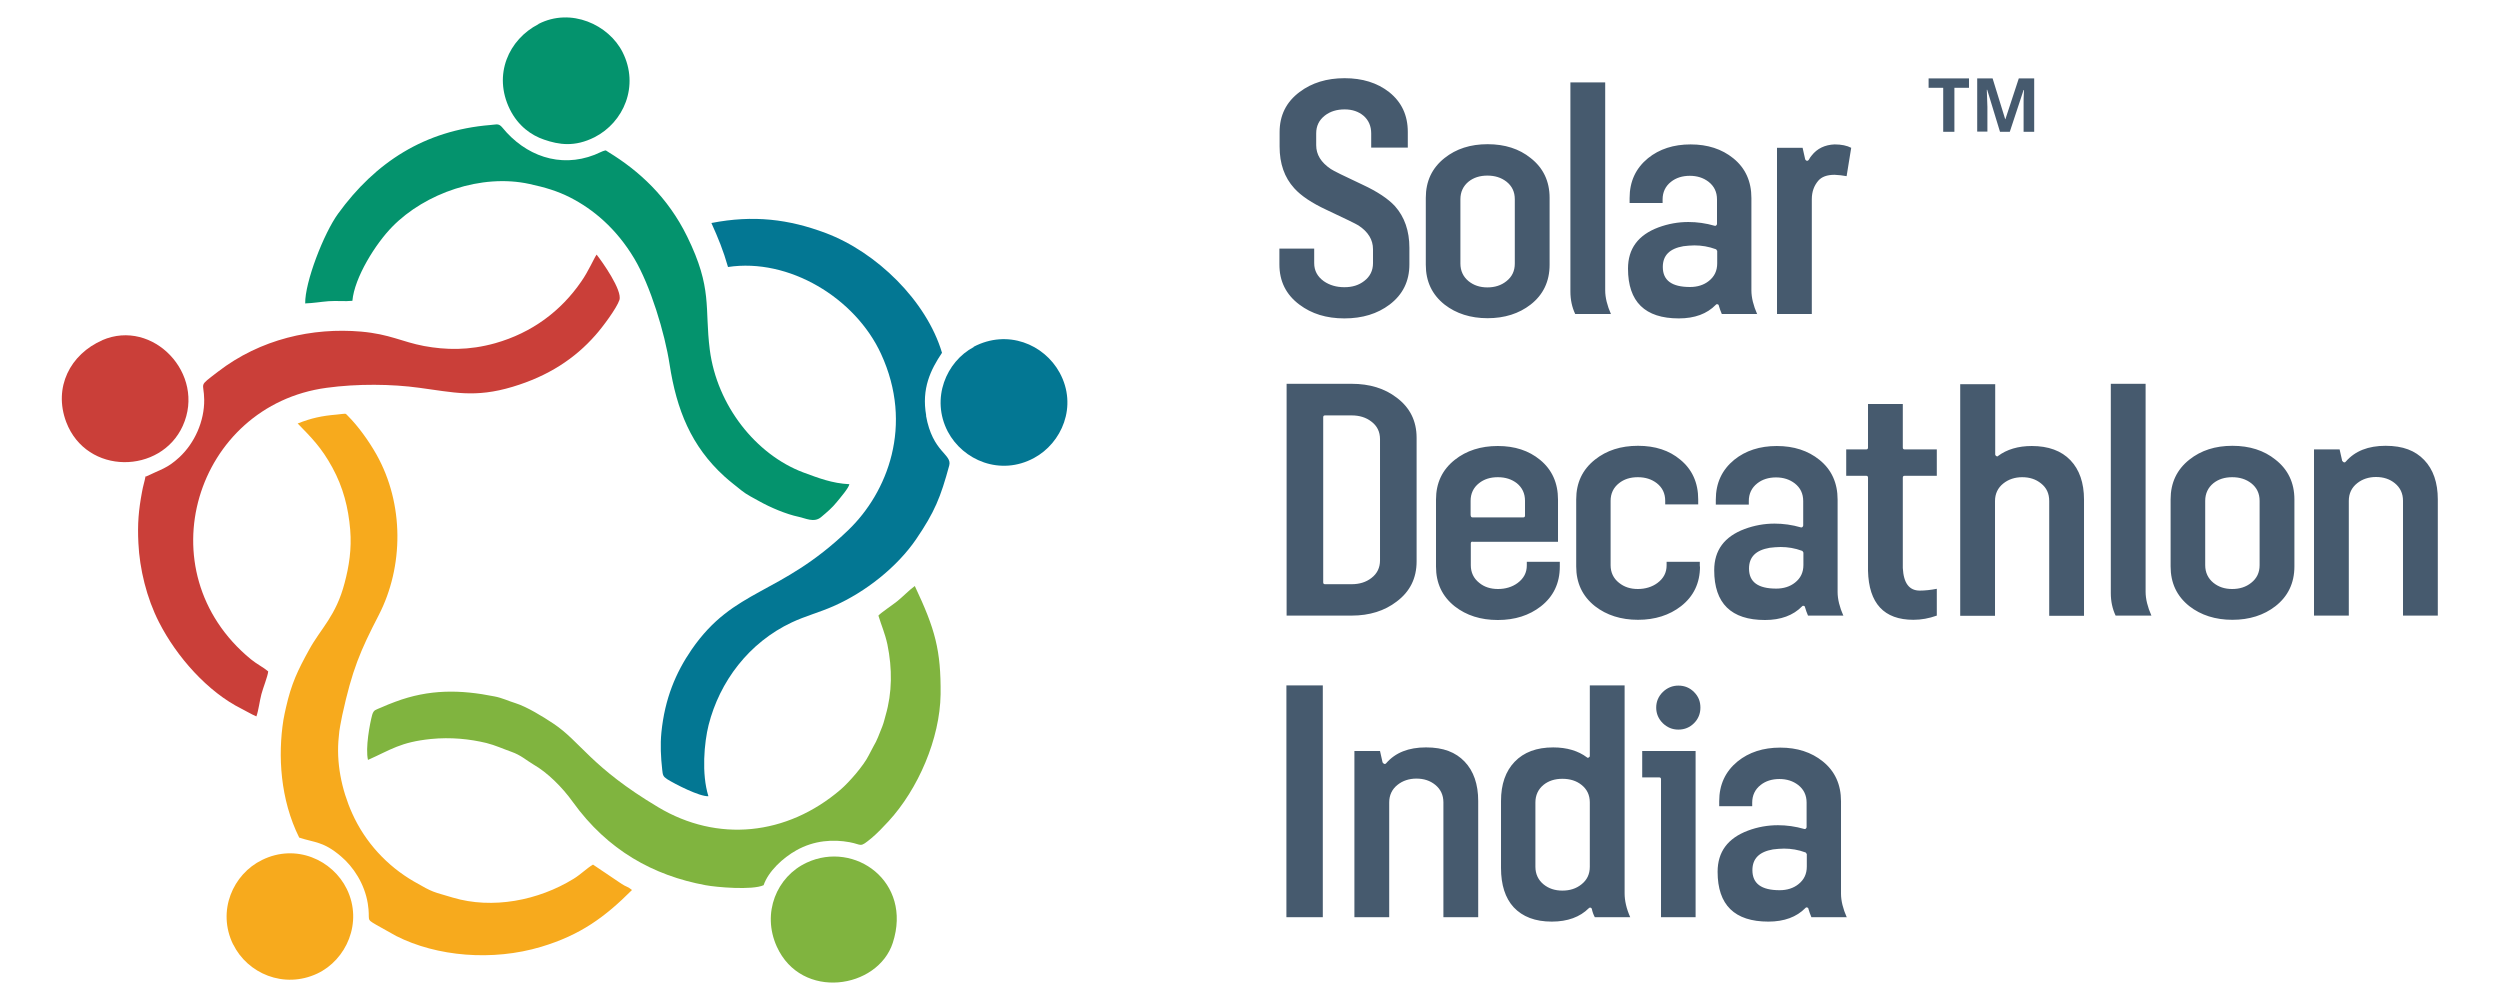 <?xml version="1.0" encoding="UTF-8"?><svg id="a" xmlns="http://www.w3.org/2000/svg" viewBox="0 0 125 50"><defs><style>.b{fill:#f7aa1d;}.b,.c,.d,.e,.f,.g{fill-rule:evenodd;}.c{fill:#465a6e;}.d{fill:#ca3f39;}.e{fill:#80b43f;}.f{fill:#037793;}.g{fill:#04936d;}</style></defs><path class="d" d="M7.28,23.8c-.05,.28-.13,.5-.18,.8-.17,.91-.23,1.59-.18,2.56,.06,1.28,.41,2.74,1.03,3.95,.88,1.73,2.44,3.49,4.13,4.33,.28,.14,.48,.27,.74,.38,.11-.31,.16-.77,.25-1.11,.08-.31,.32-.9,.34-1.14-.23-.2-.58-.37-.87-.61-5.36-4.41-2.75-12.69,3.79-13.57,1.54-.21,3.27-.19,4.64,0,1.68,.22,2.77,.52,4.66-.05,1.8-.54,3.12-1.42,4.14-2.58,.36-.4,1.07-1.36,1.2-1.76,.16-.48-.87-1.93-1.14-2.27-.13,.18-.41,.84-.77,1.35-1.01,1.47-2.46,2.56-4.3,3.08-1.32,.37-2.47,.34-3.56,.14-1.11-.21-1.7-.59-3.14-.72-2.43-.21-5.03,.36-7.17,2.01-1.01,.78-.69,.47-.68,1.4,.01,1.06-.47,2.16-1.25,2.88-.6,.55-.9,.59-1.67,.96Z"/><path class="d" d="M5.12,17.01c-1.61,.7-2.46,2.36-1.81,4.09,1.02,2.68,4.74,2.61,5.83,.19,1.17-2.59-1.5-5.38-4.03-4.28Z"/><path class="e" d="M18.39,38c1.17-.52,1.62-.89,3.15-1.05,1.01-.1,1.95,0,2.78,.2,.44,.11,.85,.3,1.25,.44,.48,.17,.71,.4,1.11,.64,.68,.39,1.42,1.11,1.97,1.88,1.73,2.4,4.02,3.67,6.63,4.15,.52,.1,2.33,.26,2.9,0,.24-.7,.97-1.37,1.63-1.74,.9-.51,1.86-.56,2.67-.41,.65,.12,.48,.3,1.09-.2,.29-.24,.61-.58,.86-.85,1.47-1.6,2.57-4.12,2.6-6.35,.02-2.2-.27-3.25-1.29-5.41-.29,.21-.6,.54-.89,.77-.21,.17-.81,.57-.93,.71,.16,.52,.33,.89,.45,1.44,.25,1.22,.24,2.42-.09,3.55-.06,.2-.07,.3-.16,.54-.41,1.04-.22,.55-.69,1.47-.25,.5-.96,1.32-1.4,1.7-2.7,2.31-6.16,2.65-9.12,.88-3.37-2.01-3.87-3.27-5.24-4.18-.51-.34-1.32-.84-1.89-1.02-.36-.11-.68-.27-1.06-.34-1.69-.34-3.26-.37-4.96,.27-.24,.09-.47,.18-.69,.28-.29,.13-.38,.11-.46,.37-.12,.44-.35,1.67-.21,2.26Z"/><path class="e" d="M38.84,47.33c1.23,2.71,5.05,2.12,5.8-.19,.99-3.06-1.91-5.12-4.3-4.01-1.51,.7-2.26,2.52-1.5,4.2Z"/><path class="f" d="M46.31,20.78c-.24-1.35,.22-2.29,.79-3.14-.77-2.6-3.28-5.04-5.82-5.99-1.84-.69-3.6-.91-5.71-.5,.35,.78,.59,1.36,.83,2.2,3.04-.46,6.36,1.54,7.65,4.34,1.65,3.58,.32,6.93-1.63,8.81-3.45,3.32-5.7,2.88-7.84,5.98-.79,1.15-1.34,2.45-1.51,4.14-.06,.62-.03,1.23,.04,1.86,.03,.28,.04,.34,.25,.48,.38,.24,1.63,.88,2.06,.85-.35-1.12-.21-2.68,.01-3.56,.55-2.17,2.01-4.12,4.16-5.13,.68-.32,1.38-.5,2.08-.81,1.62-.71,3.19-1.97,4.13-3.34,.94-1.38,1.23-2.11,1.66-3.69,.16-.58-.83-.64-1.16-2.5Z"/><path class="f" d="M48.69,17.35c-1.38,.73-2.16,2.58-1.3,4.23,.76,1.44,2.63,2.23,4.31,1.32,1.38-.74,2.2-2.59,1.28-4.27-.78-1.42-2.6-2.18-4.3-1.29Z"/><path class="b" d="M14.88,21.17c.69,.71,1.19,1.2,1.74,2.21,.54,.99,.8,2.01,.89,3.11,.08,.96-.06,1.84-.28,2.66-.43,1.65-1.19,2.27-1.77,3.33-.58,1.05-.89,1.7-1.16,2.89-.05,.23-.09,.39-.13,.63-.28,1.78-.16,3.97,.79,5.88,.79,.26,1.21,.19,2.08,.93,.63,.53,1.19,1.38,1.35,2.37,.14,.88-.13,.74,.42,1.06l1,.56c2.03,1.03,4.82,1.27,7.25,.54,1.97-.59,3.19-1.49,4.54-2.84-.2-.17-.3-.16-.51-.3l-1.44-.97c-.31,.18-.61,.49-.97,.71-1.77,1.09-4.06,1.53-6.04,.94-1.02-.31-.93-.22-1.95-.81-1.33-.77-2.43-1.95-3.08-3.4-.54-1.2-.81-2.57-.67-3.84,.02-.23,.03-.33,.07-.54l.1-.52c.5-2.29,.9-3.22,1.83-5.02,1.24-2.41,1.28-5.54-.12-8.03-.39-.69-.92-1.42-1.42-1.92-.16-.16-.05-.12-.58-.07-.71,.06-1.25,.17-1.95,.45Z"/><path class="b" d="M11.66,47.22c.71,1.45,2.53,2.24,4.2,1.46,1.45-.68,2.3-2.55,1.48-4.23-.71-1.45-2.54-2.29-4.24-1.45-1.44,.7-2.27,2.54-1.44,4.23Z"/><path class="g" d="M15.27,15.17c.37-.01,.78-.08,1.16-.11,.41-.03,.81,.02,1.19-.02,.1-1.16,1.16-2.86,2-3.71,1.64-1.67,4.45-2.66,6.86-2.13,.78,.17,1.39,.35,2.02,.67,1.16,.59,2.31,1.55,3.21,3.05,.81,1.36,1.53,3.73,1.77,5.3,.35,2.27,1.08,4.09,2.74,5.6,.31,.28,.57,.47,.85,.7,.27,.22,.59,.37,.89,.54,.55,.31,1.35,.65,1.97,.78,.34,.07,.77,.31,1.12,.02,.32-.27,.55-.46,.8-.77,.17-.21,.58-.68,.62-.88-.86-.04-1.55-.31-2.31-.59-2.36-.89-4.31-3.34-4.67-6.13-.27-2.13,.15-3.05-1.13-5.66-.97-1.98-2.41-3.29-3.93-4.22-.19-.11-.08-.11-.29-.05-.09,.03-.3,.14-.41,.18-1.74,.68-3.47,.04-4.61-1.36-.19-.23-.29-.15-.6-.13-3.29,.27-5.75,1.86-7.62,4.44-.71,.98-1.66,3.42-1.64,4.49Z"/><path class="g" d="M26.92,1.21c-1.48,.76-2.28,2.52-1.43,4.25,.42,.85,1.09,1.31,1.71,1.52,.75,.26,1.54,.38,2.53-.12,1.45-.74,2.25-2.56,1.4-4.25-.69-1.37-2.58-2.25-4.21-1.41Z"/><path class="c" d="M65.71,13.16c0,.37,.16,.67,.48,.9,.29,.2,.63,.3,1.03,.3s.72-.1,.99-.31c.29-.22,.44-.52,.44-.89v-.7c0-.47-.24-.87-.73-1.19-.13-.08-.66-.34-1.6-.78-.73-.34-1.27-.7-1.61-1.08-.49-.54-.73-1.23-.73-2.08v-.72c0-.84,.33-1.51,1-2.01,.61-.46,1.36-.69,2.25-.69s1.63,.23,2.22,.69c.63,.5,.94,1.16,.94,2v.78h-1.83v-.71c0-.37-.13-.66-.38-.88-.25-.21-.56-.32-.95-.32s-.72,.1-.99,.31c-.29,.23-.43,.52-.43,.89v.59c0,.47,.24,.86,.73,1.19,.13,.09,.66,.35,1.6,.79,.73,.34,1.27,.7,1.61,1.07,.48,.54,.72,1.24,.72,2.08v.83c0,.84-.33,1.51-.99,2.01-.61,.46-1.36,.69-2.26,.69s-1.64-.23-2.25-.69c-.67-.5-1-1.17-1-2.01v-.79h1.74v.72h0Zm5.58-3.27c0-.83,.31-1.49,.94-1.99,.58-.46,1.29-.69,2.15-.69s1.58,.23,2.15,.69c.63,.49,.95,1.16,.95,1.99v3.35c0,.83-.32,1.5-.95,1.99-.58,.45-1.3,.68-2.15,.68s-1.57-.23-2.15-.68c-.63-.5-.94-1.16-.94-1.99v-3.35h0Zm4.45,.07c0-.37-.14-.66-.42-.88-.26-.2-.57-.3-.95-.3s-.69,.1-.94,.3c-.27,.22-.41,.52-.41,.88v3.22c0,.36,.14,.66,.41,.88,.26,.21,.57,.31,.94,.31s.69-.1,.95-.31c.28-.22,.42-.51,.42-.88v-3.22h0Zm4.8,5.74h-1.78c-.16-.34-.24-.71-.24-1.13V4.12h1.74V14.52c0,.36,.1,.76,.29,1.19h0Zm7.33,0h-1.78c-.06-.14-.11-.28-.15-.42,0-.04-.03-.06-.07-.07-.01,0-.02,0-.02,0-.02,0-.04,0-.06,.03-.44,.45-1.05,.68-1.85,.68-1.69,0-2.54-.83-2.54-2.49,0-1,.51-1.68,1.52-2.06,.49-.18,.98-.27,1.5-.27,.43,0,.87,.06,1.32,.19,.01,0,.02,0,.02,0,.02,0,.04,0,.05-.02,.02-.02,.04-.04,.04-.07v-1.23c0-.37-.14-.66-.42-.88-.26-.2-.57-.3-.94-.3s-.69,.1-.94,.3c-.28,.22-.42,.52-.42,.88v.18h-1.65v-.25c0-.83,.31-1.49,.92-1.99,.57-.46,1.28-.69,2.13-.69s1.56,.23,2.13,.69c.61,.49,.91,1.16,.91,1.99v4.62c0,.36,.1,.76,.29,1.19h0Zm-2.02-3.16s-.02-.07-.06-.08c-.35-.13-.71-.19-1.07-.19-.18,0-.37,.02-.55,.04-.69,.12-1.03,.46-1.03,1.04,0,.67,.45,1,1.36,1,.37,0,.69-.1,.94-.3,.28-.22,.42-.51,.42-.88v-.64h0Zm6.49-3.73c-.21-.04-.41-.06-.61-.07-.38,0-.65,.1-.82,.3-.21,.25-.32,.55-.32,.92v5.74h-1.74V7.39h1.28l.13,.58s.04,.07,.09,.07c.04,0,.07-.02,.09-.05,.04-.08,.09-.15,.14-.21,.28-.36,.67-.54,1.15-.56,.34,0,.62,.06,.83,.17l-.23,1.42h0Zm-28.01,10.38h3.25c.9,0,1.65,.23,2.25,.69,.67,.5,1,1.17,1,2.01v6.18c0,.84-.33,1.51-1,2.01-.6,.46-1.35,.7-2.25,.7h-3.25v-11.59h0Zm1.83,9.93c0,.06,.03,.09,.09,.09h1.33c.39,0,.72-.1,.99-.31,.29-.22,.43-.52,.43-.88v-6.06c0-.37-.14-.66-.43-.88-.27-.21-.6-.31-.99-.31h-1.33c-.06,0-.09,.03-.09,.09v8.27h0Zm7.47-2.04c-.06,0-.09,.03-.09,.09v1.09c0,.36,.14,.66,.42,.88,.25,.21,.57,.31,.94,.31s.71-.1,.98-.3c.31-.23,.46-.52,.46-.88v-.18h1.65v.24c0,.83-.32,1.5-.95,1.99-.58,.45-1.29,.68-2.15,.68s-1.57-.23-2.15-.68c-.63-.5-.94-1.16-.94-1.99v-3.35c0-.83,.31-1.49,.94-1.99,.58-.46,1.3-.69,2.15-.69s1.55,.23,2.11,.69c.6,.49,.9,1.16,.9,1.99v2.11h-4.28Zm-.09-1.3c0,.06,.03,.09,.09,.09h2.53c.06,0,.09-.03,.09-.09v-.74c0-.37-.14-.66-.41-.88-.26-.2-.57-.3-.95-.3s-.69,.1-.94,.3c-.28,.22-.42,.52-.42,.88v.74h0Zm11.46,2.54c0,.83-.32,1.5-.95,1.99-.58,.45-1.3,.68-2.15,.68s-1.57-.23-2.15-.68c-.63-.5-.94-1.16-.94-1.99v-3.35c0-.83,.31-1.49,.94-1.99,.58-.46,1.29-.69,2.15-.69s1.56,.23,2.11,.69c.6,.49,.9,1.16,.9,1.99v.25h-1.65v-.18c0-.37-.14-.66-.42-.88-.26-.2-.57-.3-.95-.3s-.69,.1-.94,.3c-.28,.22-.42,.52-.42,.88v3.22c0,.36,.14,.66,.42,.88,.26,.21,.57,.31,.94,.31s.71-.1,.98-.3c.31-.23,.46-.52,.46-.88v-.18h1.66v.24h0Zm7.18,2.46h-1.78c-.06-.14-.11-.28-.15-.42,0-.04-.03-.06-.07-.07-.01,0-.02,0-.02,0-.02,0-.04,0-.06,.03-.44,.45-1.06,.68-1.85,.68-1.69,0-2.54-.83-2.54-2.49,0-1,.51-1.68,1.52-2.06,.49-.18,.98-.27,1.5-.27,.43,0,.87,.06,1.32,.19,.01,0,.02,0,.02,0,.02,0,.04,0,.05-.02,.02-.02,.04-.04,.04-.07v-1.23c0-.37-.14-.66-.42-.88-.26-.2-.57-.3-.94-.3s-.69,.1-.94,.3c-.28,.22-.42,.52-.42,.88v.18h-1.65v-.25c0-.83,.31-1.49,.92-1.99,.57-.46,1.28-.69,2.13-.69s1.56,.23,2.13,.69c.61,.49,.91,1.16,.91,1.99v4.62c0,.36,.1,.76,.29,1.19h0Zm-2.02-3.16s-.02-.07-.06-.08c-.35-.13-.71-.19-1.07-.19-.18,0-.37,.02-.55,.04-.69,.12-1.03,.46-1.03,1.04,0,.67,.45,1,1.36,1,.37,0,.69-.1,.94-.3,.28-.22,.42-.51,.42-.88v-.64h0Zm2.15-5.15h1c.06,0,.09-.03,.09-.09v-2.18h1.74v2.18c0,.06,.03,.09,.09,.09h1.61v1.32h-1.61c-.06,0-.09,.03-.09,.09v4.52c.04,.76,.32,1.13,.85,1.13,.25,0,.54-.03,.85-.09v1.34c-.39,.14-.78,.21-1.17,.21-1.47,0-2.23-.82-2.27-2.45v-4.66c0-.06-.03-.09-.09-.09h-1v-1.32h0Zm7.45-3.27v3.53s.02,.06,.05,.07c.02,.01,.03,.02,.04,.02,.02,0,.04,0,.05-.02,.44-.33,1.01-.5,1.69-.5,.83,0,1.48,.24,1.93,.71,.45,.47,.68,1.13,.68,1.97v5.81h-1.74v-5.74c0-.37-.13-.66-.41-.88-.26-.21-.57-.31-.94-.31s-.69,.11-.94,.31c-.28,.22-.42,.52-.42,.88v5.74h-1.74v-11.58h1.74Zm7.8,11.58h-1.78c-.16-.34-.24-.71-.24-1.13v-10.46h1.74v10.4c0,.36,.1,.76,.29,1.19h0Zm.97-5.81c0-.83,.31-1.49,.94-1.99,.58-.46,1.29-.69,2.15-.69s1.58,.23,2.15,.69c.63,.49,.95,1.16,.95,1.99v3.35c0,.83-.32,1.5-.95,1.99-.58,.45-1.3,.68-2.15,.68s-1.57-.23-2.15-.68c-.63-.5-.94-1.16-.94-1.99v-3.35h0Zm4.45,.07c0-.37-.14-.66-.42-.88-.26-.2-.57-.3-.95-.3s-.69,.1-.94,.3c-.27,.22-.41,.52-.41,.88v3.22c0,.36,.14,.66,.41,.88,.26,.21,.57,.31,.94,.31s.69-.1,.95-.31c.28-.22,.42-.51,.42-.88v-3.22h0Zm4.14-1.99s.04,.07,.1,.07c.02,0,.05-.01,.07-.04,.46-.53,1.12-.79,1.99-.79s1.48,.24,1.93,.71c.45,.47,.68,1.13,.68,1.97v5.81h-1.74v-5.74c0-.37-.14-.66-.41-.88-.26-.21-.57-.31-.94-.31s-.69,.11-.94,.31c-.28,.22-.42,.52-.42,.88v5.74h-1.74v-8.31h1.28l.13,.58h0Zm-52.8,11.22h1.82v11.59h-1.82v-11.59h0Zm4.82,3.86s.04,.07,.1,.07c.02,0,.05-.01,.07-.04,.46-.53,1.12-.79,1.99-.79s1.48,.24,1.93,.71c.45,.47,.68,1.13,.68,1.97v5.81h-1.74v-5.74c0-.37-.14-.66-.41-.88-.26-.21-.57-.31-.94-.31s-.69,.11-.94,.31c-.28,.22-.42,.52-.42,.88v5.74h-1.74v-8.31h1.28l.13,.58h0Zm12.37,7.73h-1.77c-.07-.13-.12-.27-.15-.42-.01-.03-.03-.05-.07-.06-.01,0-.02,0-.02,0-.02,0-.04,.01-.06,.03-.44,.44-1.06,.67-1.85,.67-.83,0-1.46-.24-1.91-.72-.42-.46-.63-1.12-.63-1.96v-3.35c0-.84,.23-1.49,.68-1.96,.46-.48,1.1-.72,1.93-.72,.68,0,1.25,.17,1.69,.5,.02,.02,.03,.02,.05,.02,0,0,.02,0,.04-.02,.04-.02,.05-.04,.05-.07v-3.53h1.74v10.4c0,.36,.09,.76,.28,1.19h0Zm-2.02-5.74c0-.37-.14-.66-.42-.88-.25-.2-.57-.3-.95-.3s-.69,.1-.94,.3c-.27,.22-.41,.52-.41,.88v3.22c0,.36,.14,.66,.41,.88,.26,.21,.57,.31,.94,.31s.69-.1,.95-.31c.28-.22,.42-.51,.42-.88v-3.22h0Zm4.43-5.84c.31,0,.57,.11,.78,.32,.22,.22,.32,.47,.32,.78s-.11,.57-.32,.78c-.21,.21-.47,.32-.78,.32s-.56-.11-.78-.32c-.22-.22-.33-.48-.33-.78s.11-.56,.33-.78c.22-.21,.48-.32,.78-.32h0Zm.87,11.58h-1.74v-6.9c0-.06-.03-.09-.09-.09h-.85v-1.32h2.67v8.31h0Zm7.56,0h-1.78c-.06-.14-.11-.28-.15-.42,0-.04-.03-.06-.07-.07-.01,0-.02,0-.02,0-.02,0-.04,0-.06,.03-.44,.45-1.06,.68-1.85,.68-1.69,0-2.54-.83-2.54-2.49,0-1,.51-1.68,1.52-2.06,.48-.18,.98-.27,1.5-.27,.43,0,.87,.06,1.32,.19,.01,0,.02,0,.02,0,.02,0,.04,0,.05-.02,.02-.02,.04-.04,.04-.07v-1.23c0-.37-.14-.66-.42-.88-.26-.2-.57-.3-.94-.3s-.69,.1-.94,.3c-.28,.22-.42,.52-.42,.88v.18h-1.65v-.25c0-.83,.31-1.49,.92-1.99,.57-.46,1.28-.69,2.13-.69s1.56,.23,2.13,.69c.61,.49,.91,1.16,.91,1.99v4.62c0,.36,.1,.76,.29,1.19h0Zm-2.02-3.16s-.02-.07-.06-.08c-.35-.13-.71-.19-1.07-.19-.18,0-.37,.02-.55,.04-.69,.12-1.03,.46-1.03,1.04,0,.67,.45,1,1.36,1,.37,0,.69-.1,.94-.3,.28-.22,.42-.51,.42-.88v-.64Z"/><path class="c" d="M97.73,6.59h-.57v-2.2h-.73v-.47h2.02v.47h-.73v2.2h0Zm2.27,0l-.64-2.1h-.02c.02,.43,.03,.71,.03,.85v1.24h-.51V3.92h.77l.63,2.04h.01l.67-2.04h.77v2.67h-.53v-1.26c0-.06,0-.13,0-.21,0-.08,0-.28,.02-.62h-.02l-.69,2.09h-.52Z"/></svg>